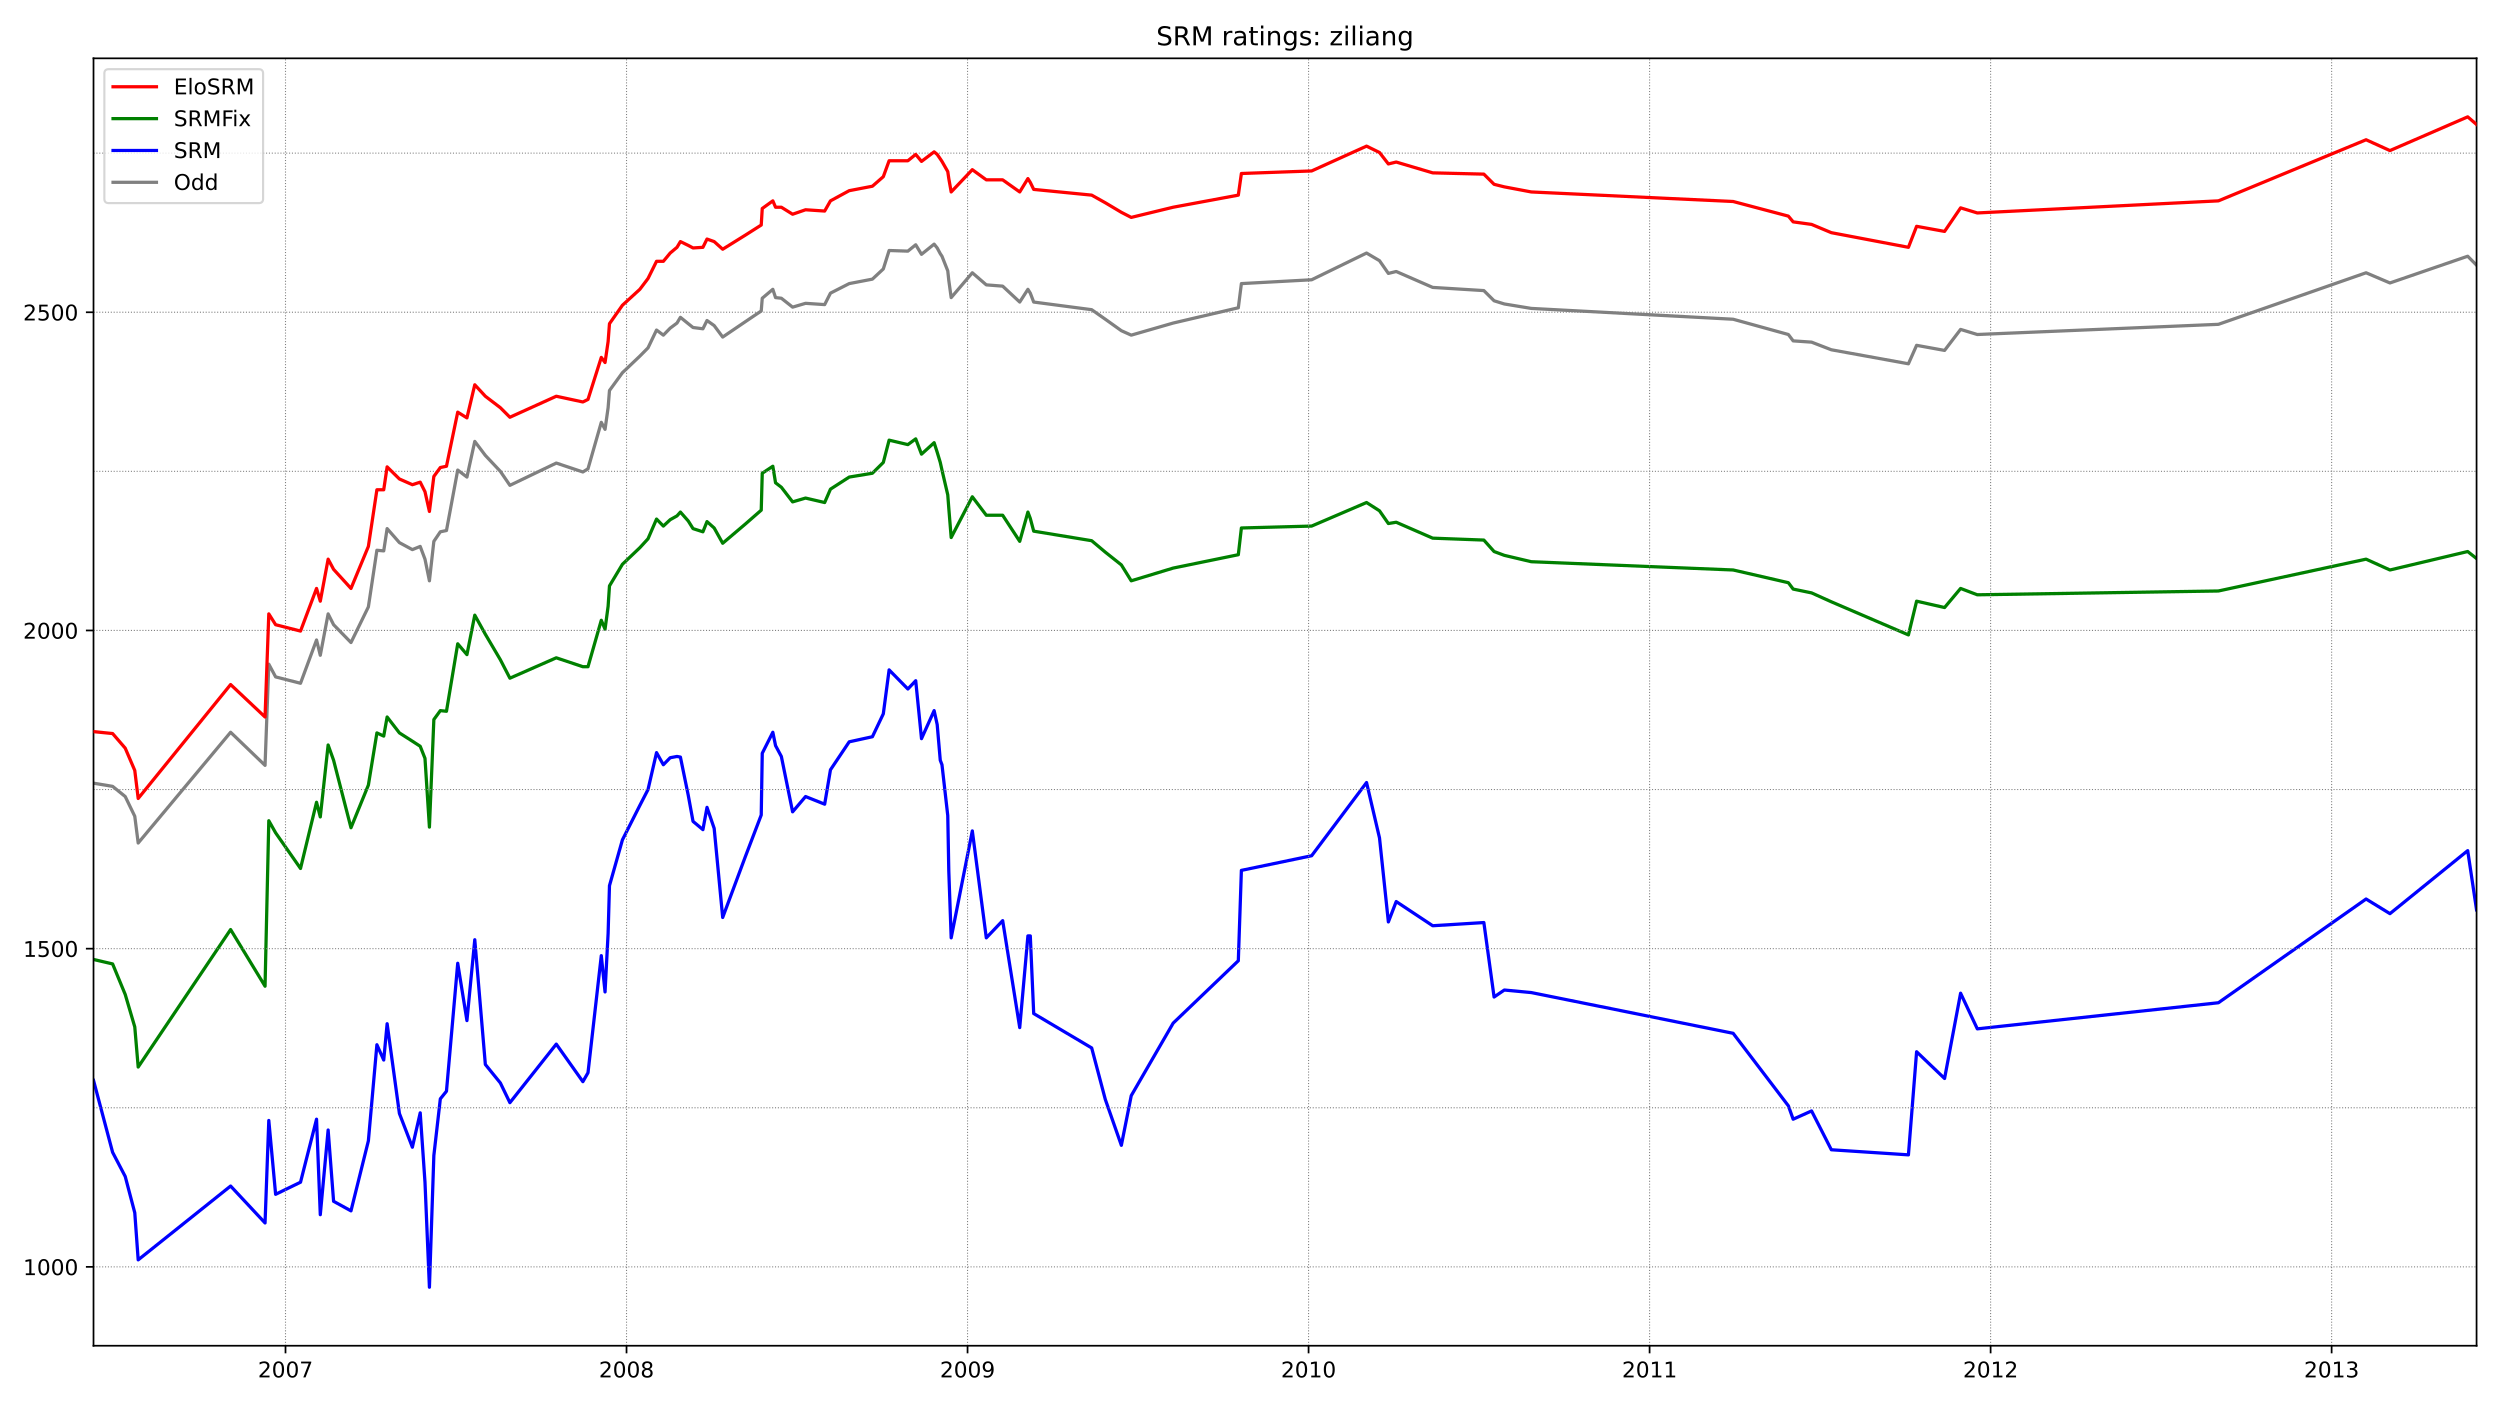 <?xml version="1.0" encoding="utf-8" standalone="no"?>
<!DOCTYPE svg PUBLIC "-//W3C//DTD SVG 1.1//EN"
  "http://www.w3.org/Graphics/SVG/1.1/DTD/svg11.dtd">
<!-- Created with matplotlib (https://matplotlib.org/) -->
<svg height="648pt" version="1.1" viewBox="0 0 1152 648" width="1152pt" xmlns="http://www.w3.org/2000/svg" xmlns:xlink="http://www.w3.org/1999/xlink">
 <defs>
  <style type="text/css">*{stroke-linecap:butt;stroke-linejoin:round;}</style>
 </defs>
 <g id="figure_1">
  <g id="patch_1">
   <path d="M 0 648 
L 1152 648 
L 1152 0 
L 0 0 
z
" style="fill:#ffffff;"/>
  </g>
  <g id="axes_1">
   <g id="patch_2">
    <path d="M 43.09 620.12 
L 1141.2 620.12 
L 1141.2 26.88 
L 43.09 26.88 
z
" style="fill:#ffffff;"/>
   </g>
   <g id="line2d_1">
    <path clip-path="url(#pc922a7ce63)" d="M 43.09 360.891 
L 51.89 362.357 
L 57.704 367.049 
L 62.104 376.141 
L 63.676 388.458 
L 106.261 337.43 
L 122.133 352.68 
L 123.861 306.051 
L 127.004 311.916 
L 138.475 314.849 
L 145.861 294.907 
L 147.59 301.945 
L 151.204 282.883 
L 153.718 287.869 
L 161.732 296.08 
L 169.747 279.657 
L 173.675 253.557 
L 176.818 253.85 
L 178.389 243.586 
L 184.047 250.038 
L 190.018 253.264 
L 193.632 251.797 
L 195.832 257.663 
L 197.875 267.634 
L 199.918 249.451 
L 202.904 245.052 
L 205.732 244.466 
L 210.918 216.606 
L 215.161 219.832 
L 218.775 203.409 
L 223.646 209.861 
L 230.561 217.192 
L 234.961 223.644 
L 256.332 213.38 
L 268.589 217.486 
L 270.946 216.019 
L 277.075 194.611 
L 278.803 197.837 
L 280.218 187.866 
L 280.846 179.948 
L 286.818 171.737 
L 294.832 164.112 
L 298.603 160.3 
L 302.532 152.088 
L 305.675 154.434 
L 308.818 151.208 
L 311.96 148.862 
L 313.532 146.223 
L 317.146 149.156 
L 319.346 150.915 
L 323.903 151.502 
L 325.789 147.689 
L 329.089 150.035 
L 333.017 155.314 
L 343.389 148.276 
L 350.775 143.29 
L 351.246 137.425 
L 356.117 133.319 
L 357.374 137.132 
L 360.046 137.425 
L 365.232 141.531 
L 371.203 139.771 
L 380.003 140.358 
L 382.674 135.079 
L 391.317 130.68 
L 402.003 128.627 
L 407.031 123.935 
L 409.703 115.431 
L 418.346 115.724 
L 421.96 112.791 
L 424.631 117.19 
L 430.446 112.498 
L 431.86 114.257 
L 433.274 116.897 
L 434.06 118.07 
L 436.731 124.815 
L 437.203 129.214 
L 438.303 137.132 
L 448.046 125.695 
L 454.488 131.267 
L 462.031 131.853 
L 469.888 139.185 
L 473.66 133.319 
L 474.76 135.079 
L 476.331 139.185 
L 503.045 142.704 
L 509.331 147.103 
L 516.717 152.382 
L 521.274 154.434 
L 540.602 148.862 
L 570.617 141.824 
L 572.031 130.68 
L 604.402 128.921 
L 629.702 116.604 
L 635.673 120.123 
L 639.759 125.988 
L 643.373 125.108 
L 660.188 132.44 
L 683.759 133.906 
L 688.473 138.598 
L 693.187 140.065 
L 705.602 142.117 
L 798.63 147.103 
L 824.087 154.141 
L 826.287 157.074 
L 834.773 157.66 
L 843.887 161.179 
L 879.401 167.631 
L 883.172 159.127 
L 896.058 161.473 
L 903.444 151.795 
L 911.144 154.141 
L 1022.243 149.449 
L 1090.286 125.695 
L 1101.286 130.387 
L 1137.114 118.07 
L 1141.2 122.176 
" style="fill:none;stroke:#808080;stroke-linecap:square;stroke-width:1.5;"/>
   </g>
   <g id="line2d_2">
    <path clip-path="url(#pc922a7ce63)" d="M 43.09 497.844 
L 51.89 530.983 
L 57.704 542.127 
L 62.104 558.843 
L 63.676 580.544 
L 106.261 546.526 
L 122.133 563.535 
L 123.861 516.32 
L 127.004 550.338 
L 138.475 544.766 
L 145.861 515.733 
L 147.59 559.723 
L 151.204 520.719 
L 153.718 553.564 
L 161.732 557.963 
L 169.747 525.704 
L 173.675 481.422 
L 176.818 488.46 
L 178.389 471.744 
L 184.047 513.094 
L 190.018 528.637 
L 193.632 512.801 
L 195.832 544.766 
L 197.875 593.155 
L 199.918 532.449 
L 202.904 506.349 
L 205.732 502.83 
L 210.918 443.884 
L 215.161 470.278 
L 218.775 433.033 
L 223.646 490.513 
L 230.561 499.017 
L 234.961 508.109 
L 256.332 481.128 
L 268.589 498.431 
L 270.946 494.325 
L 277.075 440.365 
L 278.803 457.081 
L 280.218 430.101 
L 280.846 408.106 
L 286.818 386.991 
L 294.832 371.155 
L 298.603 363.824 
L 302.532 346.814 
L 305.675 352.386 
L 308.818 349.16 
L 311.96 348.574 
L 313.532 348.867 
L 317.146 366.463 
L 319.346 378.487 
L 323.903 382.299 
L 325.789 372.035 
L 329.089 381.713 
L 333.017 422.769 
L 343.389 394.909 
L 350.775 375.554 
L 351.246 347.108 
L 356.117 337.43 
L 357.374 343.588 
L 360.046 348.574 
L 365.232 374.088 
L 371.203 367.049 
L 380.003 370.569 
L 382.674 354.732 
L 391.317 341.829 
L 402.003 339.483 
L 407.031 328.925 
L 409.703 308.69 
L 418.346 317.488 
L 421.96 313.676 
L 424.631 340.363 
L 430.446 327.459 
L 431.86 333.911 
L 433.274 350.333 
L 434.06 352.386 
L 436.731 375.847 
L 437.203 401.361 
L 438.303 432.154 
L 448.046 382.886 
L 454.488 432.154 
L 462.031 424.236 
L 469.888 473.504 
L 473.66 431.274 
L 474.76 431.274 
L 476.331 467.052 
L 503.045 482.888 
L 509.331 506.642 
L 516.717 527.757 
L 521.274 504.883 
L 540.602 471.451 
L 570.617 442.711 
L 572.031 401.068 
L 604.402 394.323 
L 629.702 360.598 
L 635.673 386.111 
L 639.759 424.822 
L 643.373 415.438 
L 660.188 426.582 
L 683.759 425.115 
L 688.473 459.427 
L 693.187 456.201 
L 705.602 457.374 
L 798.63 476.143 
L 824.087 509.575 
L 826.287 515.733 
L 834.773 511.921 
L 843.887 529.81 
L 879.401 532.156 
L 883.172 484.648 
L 896.058 496.965 
L 903.444 457.667 
L 911.144 474.09 
L 1022.243 462.066 
L 1090.286 414.265 
L 1101.286 421.01 
L 1137.114 391.977 
L 1141.2 419.25 
" style="fill:none;stroke:#0000ff;stroke-linecap:square;stroke-width:1.5;"/>
   </g>
   <g id="matplotlib.axis_1">
    <g id="xtick_1">
     <g id="line2d_3">
      <defs>
       <path d="M 0 0 
L 0 3.5 
" id="m2a4217dc19" style="stroke:#000000;stroke-width:0.8;"/>
      </defs>
      <g>
       <use style="stroke:#000000;stroke-width:0.8;" x="131.561" xlink:href="#m2a4217dc19" y="620.12"/>
      </g>
     </g>
     <g id="text_1">
      <!-- 2007 -->
      <g transform="translate(118.836 634.718)scale(0.1 -0.1)">
       <defs>
        <path d="M 19.188 8.297 
L 53.609 8.297 
L 53.609 0 
L 7.328 0 
L 7.328 8.297 
Q 12.938 14.109 22.625 23.891 
Q 32.328 33.688 34.812 36.531 
Q 39.547 41.844 41.422 45.531 
Q 43.312 49.219 43.312 52.781 
Q 43.312 58.594 39.234 62.25 
Q 35.156 65.922 28.609 65.922 
Q 23.969 65.922 18.812 64.312 
Q 13.672 62.703 7.812 59.422 
L 7.812 69.391 
Q 13.766 71.781 18.938 73 
Q 24.125 74.219 28.422 74.219 
Q 39.75 74.219 46.484 68.547 
Q 53.219 62.891 53.219 53.422 
Q 53.219 48.922 51.531 44.891 
Q 49.859 40.875 45.406 35.406 
Q 44.188 33.984 37.641 27.219 
Q 31.109 20.453 19.188 8.297 
z
" id="DejaVuSans-50"/>
        <path d="M 31.781 66.406 
Q 24.172 66.406 20.328 58.906 
Q 16.5 51.422 16.5 36.375 
Q 16.5 21.391 20.328 13.891 
Q 24.172 6.391 31.781 6.391 
Q 39.453 6.391 43.281 13.891 
Q 47.125 21.391 47.125 36.375 
Q 47.125 51.422 43.281 58.906 
Q 39.453 66.406 31.781 66.406 
z
M 31.781 74.219 
Q 44.047 74.219 50.516 64.516 
Q 56.984 54.828 56.984 36.375 
Q 56.984 17.969 50.516 8.266 
Q 44.047 -1.422 31.781 -1.422 
Q 19.531 -1.422 13.062 8.266 
Q 6.594 17.969 6.594 36.375 
Q 6.594 54.828 13.062 64.516 
Q 19.531 74.219 31.781 74.219 
z
" id="DejaVuSans-48"/>
        <path d="M 8.203 72.906 
L 55.078 72.906 
L 55.078 68.703 
L 28.609 0 
L 18.312 0 
L 43.219 64.594 
L 8.203 64.594 
z
" id="DejaVuSans-55"/>
       </defs>
       <use xlink:href="#DejaVuSans-50"/>
       <use x="63.623" xlink:href="#DejaVuSans-48"/>
       <use x="127.246" xlink:href="#DejaVuSans-48"/>
       <use x="190.869" xlink:href="#DejaVuSans-55"/>
      </g>
     </g>
    </g>
    <g id="xtick_2">
     <g id="line2d_4">
      <g>
       <use style="stroke:#000000;stroke-width:0.8;" x="288.703" xlink:href="#m2a4217dc19" y="620.12"/>
      </g>
     </g>
     <g id="text_2">
      <!-- 2008 -->
      <g transform="translate(275.978 634.718)scale(0.1 -0.1)">
       <defs>
        <path d="M 31.781 34.625 
Q 24.75 34.625 20.719 30.859 
Q 16.703 27.094 16.703 20.516 
Q 16.703 13.922 20.719 10.156 
Q 24.75 6.391 31.781 6.391 
Q 38.812 6.391 42.859 10.172 
Q 46.922 13.969 46.922 20.516 
Q 46.922 27.094 42.891 30.859 
Q 38.875 34.625 31.781 34.625 
z
M 21.922 38.812 
Q 15.578 40.375 12.031 44.719 
Q 8.5 49.078 8.5 55.328 
Q 8.5 64.062 14.719 69.141 
Q 20.953 74.219 31.781 74.219 
Q 42.672 74.219 48.875 69.141 
Q 55.078 64.062 55.078 55.328 
Q 55.078 49.078 51.531 44.719 
Q 48 40.375 41.703 38.812 
Q 48.828 37.156 52.797 32.312 
Q 56.781 27.484 56.781 20.516 
Q 56.781 9.906 50.312 4.234 
Q 43.844 -1.422 31.781 -1.422 
Q 19.734 -1.422 13.25 4.234 
Q 6.781 9.906 6.781 20.516 
Q 6.781 27.484 10.781 32.312 
Q 14.797 37.156 21.922 38.812 
z
M 18.312 54.391 
Q 18.312 48.734 21.844 45.562 
Q 25.391 42.391 31.781 42.391 
Q 38.141 42.391 41.719 45.562 
Q 45.312 48.734 45.312 54.391 
Q 45.312 60.062 41.719 63.234 
Q 38.141 66.406 31.781 66.406 
Q 25.391 66.406 21.844 63.234 
Q 18.312 60.062 18.312 54.391 
z
" id="DejaVuSans-56"/>
       </defs>
       <use xlink:href="#DejaVuSans-50"/>
       <use x="63.623" xlink:href="#DejaVuSans-48"/>
       <use x="127.246" xlink:href="#DejaVuSans-48"/>
       <use x="190.869" xlink:href="#DejaVuSans-56"/>
      </g>
     </g>
    </g>
    <g id="xtick_3">
     <g id="line2d_5">
      <g>
       <use style="stroke:#000000;stroke-width:0.8;" x="445.846" xlink:href="#m2a4217dc19" y="620.12"/>
      </g>
     </g>
     <g id="text_3">
      <!-- 2009 -->
      <g transform="translate(433.121 634.718)scale(0.1 -0.1)">
       <defs>
        <path d="M 10.984 1.516 
L 10.984 10.5 
Q 14.703 8.734 18.5 7.812 
Q 22.312 6.891 25.984 6.891 
Q 35.75 6.891 40.891 13.453 
Q 46.047 20.016 46.781 33.406 
Q 43.953 29.203 39.594 26.953 
Q 35.25 24.703 29.984 24.703 
Q 19.047 24.703 12.672 31.312 
Q 6.297 37.938 6.297 49.422 
Q 6.297 60.641 12.938 67.422 
Q 19.578 74.219 30.609 74.219 
Q 43.266 74.219 49.922 64.516 
Q 56.594 54.828 56.594 36.375 
Q 56.594 19.141 48.406 8.859 
Q 40.234 -1.422 26.422 -1.422 
Q 22.703 -1.422 18.891 -0.688 
Q 15.094 0.047 10.984 1.516 
z
M 30.609 32.422 
Q 37.25 32.422 41.125 36.953 
Q 45.016 41.5 45.016 49.422 
Q 45.016 57.281 41.125 61.844 
Q 37.25 66.406 30.609 66.406 
Q 23.969 66.406 20.094 61.844 
Q 16.219 57.281 16.219 49.422 
Q 16.219 41.5 20.094 36.953 
Q 23.969 32.422 30.609 32.422 
z
" id="DejaVuSans-57"/>
       </defs>
       <use xlink:href="#DejaVuSans-50"/>
       <use x="63.623" xlink:href="#DejaVuSans-48"/>
       <use x="127.246" xlink:href="#DejaVuSans-48"/>
       <use x="190.869" xlink:href="#DejaVuSans-57"/>
      </g>
     </g>
    </g>
    <g id="xtick_4">
     <g id="line2d_6">
      <g>
       <use style="stroke:#000000;stroke-width:0.8;" x="602.988" xlink:href="#m2a4217dc19" y="620.12"/>
      </g>
     </g>
     <g id="text_4">
      <!-- 2010 -->
      <g transform="translate(590.263 634.718)scale(0.1 -0.1)">
       <defs>
        <path d="M 12.406 8.297 
L 28.516 8.297 
L 28.516 63.922 
L 10.984 60.406 
L 10.984 69.391 
L 28.422 72.906 
L 38.281 72.906 
L 38.281 8.297 
L 54.391 8.297 
L 54.391 0 
L 12.406 0 
z
" id="DejaVuSans-49"/>
       </defs>
       <use xlink:href="#DejaVuSans-50"/>
       <use x="63.623" xlink:href="#DejaVuSans-48"/>
       <use x="127.246" xlink:href="#DejaVuSans-49"/>
       <use x="190.869" xlink:href="#DejaVuSans-48"/>
      </g>
     </g>
    </g>
    <g id="xtick_5">
     <g id="line2d_7">
      <g>
       <use style="stroke:#000000;stroke-width:0.8;" x="760.13" xlink:href="#m2a4217dc19" y="620.12"/>
      </g>
     </g>
     <g id="text_5">
      <!-- 2011 -->
      <g transform="translate(747.405 634.718)scale(0.1 -0.1)">
       <use xlink:href="#DejaVuSans-50"/>
       <use x="63.623" xlink:href="#DejaVuSans-48"/>
       <use x="127.246" xlink:href="#DejaVuSans-49"/>
       <use x="190.869" xlink:href="#DejaVuSans-49"/>
      </g>
     </g>
    </g>
    <g id="xtick_6">
     <g id="line2d_8">
      <g>
       <use style="stroke:#000000;stroke-width:0.8;" x="917.272" xlink:href="#m2a4217dc19" y="620.12"/>
      </g>
     </g>
     <g id="text_6">
      <!-- 2012 -->
      <g transform="translate(904.547 634.718)scale(0.1 -0.1)">
       <use xlink:href="#DejaVuSans-50"/>
       <use x="63.623" xlink:href="#DejaVuSans-48"/>
       <use x="127.246" xlink:href="#DejaVuSans-49"/>
       <use x="190.869" xlink:href="#DejaVuSans-50"/>
      </g>
     </g>
    </g>
    <g id="xtick_7">
     <g id="line2d_9">
      <g>
       <use style="stroke:#000000;stroke-width:0.8;" x="1074.415" xlink:href="#m2a4217dc19" y="620.12"/>
      </g>
     </g>
     <g id="text_7">
      <!-- 2013 -->
      <g transform="translate(1061.69 634.718)scale(0.1 -0.1)">
       <defs>
        <path d="M 40.578 39.312 
Q 47.656 37.797 51.625 33 
Q 55.609 28.219 55.609 21.188 
Q 55.609 10.406 48.188 4.484 
Q 40.766 -1.422 27.094 -1.422 
Q 22.516 -1.422 17.656 -0.516 
Q 12.797 0.391 7.625 2.203 
L 7.625 11.719 
Q 11.719 9.328 16.594 8.109 
Q 21.484 6.891 26.812 6.891 
Q 36.078 6.891 40.938 10.547 
Q 45.797 14.203 45.797 21.188 
Q 45.797 27.641 41.281 31.266 
Q 36.766 34.906 28.719 34.906 
L 20.219 34.906 
L 20.219 43.016 
L 29.109 43.016 
Q 36.375 43.016 40.234 45.922 
Q 44.094 48.828 44.094 54.297 
Q 44.094 59.906 40.109 62.906 
Q 36.141 65.922 28.719 65.922 
Q 24.656 65.922 20.016 65.031 
Q 15.375 64.156 9.812 62.312 
L 9.812 71.094 
Q 15.438 72.656 20.344 73.438 
Q 25.25 74.219 29.594 74.219 
Q 40.828 74.219 47.359 69.109 
Q 53.906 64.016 53.906 55.328 
Q 53.906 49.266 50.438 45.094 
Q 46.969 40.922 40.578 39.312 
z
" id="DejaVuSans-51"/>
       </defs>
       <use xlink:href="#DejaVuSans-50"/>
       <use x="63.623" xlink:href="#DejaVuSans-48"/>
       <use x="127.246" xlink:href="#DejaVuSans-49"/>
       <use x="190.869" xlink:href="#DejaVuSans-51"/>
      </g>
     </g>
    </g>
   </g>
   <g id="matplotlib.axis_2">
    <g id="ytick_1">
     <g id="line2d_10">
      <defs>
       <path d="M 0 0 
L -3.5 0 
" id="m0317b94a77" style="stroke:#000000;stroke-width:0.8;"/>
      </defs>
      <g>
       <use style="stroke:#000000;stroke-width:0.8;" x="43.09" xlink:href="#m0317b94a77" y="583.77"/>
      </g>
     </g>
     <g id="text_8">
      <!-- 1000 -->
      <g transform="translate(10.64 587.569)scale(0.1 -0.1)">
       <use xlink:href="#DejaVuSans-49"/>
       <use x="63.623" xlink:href="#DejaVuSans-48"/>
       <use x="127.246" xlink:href="#DejaVuSans-48"/>
       <use x="190.869" xlink:href="#DejaVuSans-48"/>
      </g>
     </g>
    </g>
    <g id="ytick_2">
     <g id="line2d_11">
      <g>
       <use style="stroke:#000000;stroke-width:0.8;" x="43.09" xlink:href="#m0317b94a77" y="437.139"/>
      </g>
     </g>
     <g id="text_9">
      <!-- 1500 -->
      <g transform="translate(10.64 440.938)scale(0.1 -0.1)">
       <defs>
        <path d="M 10.797 72.906 
L 49.516 72.906 
L 49.516 64.594 
L 19.828 64.594 
L 19.828 46.734 
Q 21.969 47.469 24.109 47.828 
Q 26.266 48.188 28.422 48.188 
Q 40.625 48.188 47.75 41.5 
Q 54.891 34.812 54.891 23.391 
Q 54.891 11.625 47.562 5.094 
Q 40.234 -1.422 26.906 -1.422 
Q 22.312 -1.422 17.547 -0.641 
Q 12.797 0.141 7.719 1.703 
L 7.719 11.625 
Q 12.109 9.234 16.797 8.062 
Q 21.484 6.891 26.703 6.891 
Q 35.156 6.891 40.078 11.328 
Q 45.016 15.766 45.016 23.391 
Q 45.016 31 40.078 35.438 
Q 35.156 39.891 26.703 39.891 
Q 22.75 39.891 18.812 39.016 
Q 14.891 38.141 10.797 36.281 
z
" id="DejaVuSans-53"/>
       </defs>
       <use xlink:href="#DejaVuSans-49"/>
       <use x="63.623" xlink:href="#DejaVuSans-53"/>
       <use x="127.246" xlink:href="#DejaVuSans-48"/>
       <use x="190.869" xlink:href="#DejaVuSans-48"/>
      </g>
     </g>
    </g>
    <g id="ytick_3">
     <g id="line2d_12">
      <g>
       <use style="stroke:#000000;stroke-width:0.8;" x="43.09" xlink:href="#m0317b94a77" y="290.508"/>
      </g>
     </g>
     <g id="text_10">
      <!-- 2000 -->
      <g transform="translate(10.64 294.307)scale(0.1 -0.1)">
       <use xlink:href="#DejaVuSans-50"/>
       <use x="63.623" xlink:href="#DejaVuSans-48"/>
       <use x="127.246" xlink:href="#DejaVuSans-48"/>
       <use x="190.869" xlink:href="#DejaVuSans-48"/>
      </g>
     </g>
    </g>
    <g id="ytick_4">
     <g id="line2d_13">
      <g>
       <use style="stroke:#000000;stroke-width:0.8;" x="43.09" xlink:href="#m0317b94a77" y="143.877"/>
      </g>
     </g>
     <g id="text_11">
      <!-- 2500 -->
      <g transform="translate(10.64 147.676)scale(0.1 -0.1)">
       <use xlink:href="#DejaVuSans-50"/>
       <use x="63.623" xlink:href="#DejaVuSans-53"/>
       <use x="127.246" xlink:href="#DejaVuSans-48"/>
       <use x="190.869" xlink:href="#DejaVuSans-48"/>
      </g>
     </g>
    </g>
   </g>
   <g id="line2d_14">
    <path clip-path="url(#pc922a7ce63)" d="M 43.09 442.125 
L 51.89 444.177 
L 57.704 458.254 
L 62.104 473.21 
L 63.676 491.686 
L 106.261 428.341 
L 122.133 454.442 
L 123.861 378.193 
L 127.004 383.765 
L 138.475 400.188 
L 145.861 369.689 
L 147.59 376.434 
L 151.204 343.295 
L 153.718 350.333 
L 161.732 381.419 
L 169.747 361.771 
L 173.675 337.723 
L 176.818 339.19 
L 178.389 330.392 
L 184.047 337.723 
L 190.018 341.536 
L 193.632 343.882 
L 195.832 349.454 
L 197.875 381.126 
L 199.918 331.565 
L 202.904 327.459 
L 205.732 327.752 
L 210.918 296.667 
L 215.161 301.652 
L 218.775 283.47 
L 223.646 292.268 
L 230.561 303.998 
L 234.961 312.503 
L 256.332 303.118 
L 268.589 307.224 
L 270.946 307.224 
L 277.075 285.816 
L 278.803 289.921 
L 280.218 279.364 
L 280.846 269.98 
L 286.818 260.009 
L 294.832 252.384 
L 298.603 248.278 
L 302.532 239.187 
L 305.675 242.413 
L 308.818 239.48 
L 311.96 237.721 
L 313.532 235.961 
L 317.146 240.067 
L 319.346 243.586 
L 323.903 245.052 
L 325.789 240.36 
L 329.089 243.293 
L 333.017 250.331 
L 343.389 241.533 
L 350.775 235.081 
L 351.246 218.072 
L 356.117 214.846 
L 357.374 222.471 
L 360.046 224.524 
L 365.232 231.269 
L 371.203 229.509 
L 380.003 231.562 
L 382.674 225.404 
L 391.317 219.832 
L 402.003 218.072 
L 407.031 213.087 
L 409.703 202.823 
L 418.346 204.875 
L 421.96 202.236 
L 424.631 209.274 
L 430.446 203.996 
L 431.86 208.395 
L 433.274 213.087 
L 434.06 216.606 
L 436.731 228.043 
L 437.203 234.202 
L 438.303 247.692 
L 448.046 228.923 
L 454.488 237.428 
L 462.031 237.428 
L 469.888 249.451 
L 473.66 235.961 
L 474.76 238.894 
L 476.331 244.759 
L 503.045 249.158 
L 509.331 254.437 
L 516.717 260.302 
L 521.274 267.634 
L 540.602 261.768 
L 570.617 255.61 
L 572.031 243.293 
L 604.402 242.413 
L 629.702 231.562 
L 635.673 235.375 
L 639.759 241.24 
L 643.373 240.653 
L 660.188 247.985 
L 683.759 248.865 
L 688.473 254.144 
L 693.187 255.903 
L 705.602 258.836 
L 798.63 262.648 
L 824.087 268.513 
L 826.287 271.446 
L 834.773 273.206 
L 843.887 277.311 
L 879.401 292.561 
L 883.172 277.018 
L 896.058 279.951 
L 903.444 271.153 
L 911.144 274.085 
L 1022.243 272.326 
L 1090.286 257.663 
L 1101.286 262.648 
L 1137.114 254.144 
L 1141.2 257.369 
" style="fill:none;stroke:#008000;stroke-linecap:square;stroke-width:1.5;"/>
   </g>
   <g id="line2d_15">
    <path clip-path="url(#pc922a7ce63)" d="M 43.09 583.77 
L 1141.2 583.77 
" style="fill:none;stroke:#808080;stroke-dasharray:0.5,0.825;stroke-dashoffset:0;stroke-width:0.5;"/>
   </g>
   <g id="line2d_16">
    <path clip-path="url(#pc922a7ce63)" d="M 43.09 510.455 
L 1141.2 510.455 
" style="fill:none;stroke:#808080;stroke-dasharray:0.5,0.825;stroke-dashoffset:0;stroke-width:0.5;"/>
   </g>
   <g id="line2d_17">
    <path clip-path="url(#pc922a7ce63)" d="M 43.09 437.139 
L 1141.2 437.139 
" style="fill:none;stroke:#808080;stroke-dasharray:0.5,0.825;stroke-dashoffset:0;stroke-width:0.5;"/>
   </g>
   <g id="line2d_18">
    <path clip-path="url(#pc922a7ce63)" d="M 43.09 363.824 
L 1141.2 363.824 
" style="fill:none;stroke:#808080;stroke-dasharray:0.5,0.825;stroke-dashoffset:0;stroke-width:0.5;"/>
   </g>
   <g id="line2d_19">
    <path clip-path="url(#pc922a7ce63)" d="M 43.09 290.508 
L 1141.2 290.508 
" style="fill:none;stroke:#808080;stroke-dasharray:0.5,0.825;stroke-dashoffset:0;stroke-width:0.5;"/>
   </g>
   <g id="line2d_20">
    <path clip-path="url(#pc922a7ce63)" d="M 43.09 217.192 
L 1141.2 217.192 
" style="fill:none;stroke:#808080;stroke-dasharray:0.5,0.825;stroke-dashoffset:0;stroke-width:0.5;"/>
   </g>
   <g id="line2d_21">
    <path clip-path="url(#pc922a7ce63)" d="M 43.09 143.877 
L 1141.2 143.877 
" style="fill:none;stroke:#808080;stroke-dasharray:0.5,0.825;stroke-dashoffset:0;stroke-width:0.5;"/>
   </g>
   <g id="line2d_22">
    <path clip-path="url(#pc922a7ce63)" d="M 43.09 70.561 
L 1141.2 70.561 
" style="fill:none;stroke:#808080;stroke-dasharray:0.5,0.825;stroke-dashoffset:0;stroke-width:0.5;"/>
   </g>
   <g id="line2d_23">
    <path clip-path="url(#pc922a7ce63)" d="M 131.561 620.12 
L 131.561 26.88 
" style="fill:none;stroke:#808080;stroke-dasharray:0.5,0.825;stroke-dashoffset:0;stroke-width:0.5;"/>
   </g>
   <g id="line2d_24">
    <path clip-path="url(#pc922a7ce63)" d="M 288.703 620.12 
L 288.703 26.88 
" style="fill:none;stroke:#808080;stroke-dasharray:0.5,0.825;stroke-dashoffset:0;stroke-width:0.5;"/>
   </g>
   <g id="line2d_25">
    <path clip-path="url(#pc922a7ce63)" d="M 445.846 620.12 
L 445.846 26.88 
" style="fill:none;stroke:#808080;stroke-dasharray:0.5,0.825;stroke-dashoffset:0;stroke-width:0.5;"/>
   </g>
   <g id="line2d_26">
    <path clip-path="url(#pc922a7ce63)" d="M 602.988 620.12 
L 602.988 26.88 
" style="fill:none;stroke:#808080;stroke-dasharray:0.5,0.825;stroke-dashoffset:0;stroke-width:0.5;"/>
   </g>
   <g id="line2d_27">
    <path clip-path="url(#pc922a7ce63)" d="M 760.13 620.12 
L 760.13 26.88 
" style="fill:none;stroke:#808080;stroke-dasharray:0.5,0.825;stroke-dashoffset:0;stroke-width:0.5;"/>
   </g>
   <g id="line2d_28">
    <path clip-path="url(#pc922a7ce63)" d="M 917.272 620.12 
L 917.272 26.88 
" style="fill:none;stroke:#808080;stroke-dasharray:0.5,0.825;stroke-dashoffset:0;stroke-width:0.5;"/>
   </g>
   <g id="line2d_29">
    <path clip-path="url(#pc922a7ce63)" d="M 1074.415 620.12 
L 1074.415 26.88 
" style="fill:none;stroke:#808080;stroke-dasharray:0.5,0.825;stroke-dashoffset:0;stroke-width:0.5;"/>
   </g>
   <g id="patch_3">
    <path d="M 43.09 620.12 
L 43.09 26.88 
" style="fill:none;stroke:#000000;stroke-linecap:square;stroke-linejoin:miter;stroke-width:0.8;"/>
   </g>
   <g id="patch_4">
    <path d="M 1141.2 620.12 
L 1141.2 26.88 
" style="fill:none;stroke:#000000;stroke-linecap:square;stroke-linejoin:miter;stroke-width:0.8;"/>
   </g>
   <g id="patch_5">
    <path d="M 43.09 620.12 
L 1141.2 620.12 
" style="fill:none;stroke:#000000;stroke-linecap:square;stroke-linejoin:miter;stroke-width:0.8;"/>
   </g>
   <g id="patch_6">
    <path d="M 43.09 26.88 
L 1141.2 26.88 
" style="fill:none;stroke:#000000;stroke-linecap:square;stroke-linejoin:miter;stroke-width:0.8;"/>
   </g>
   <g id="line2d_30">
    <path clip-path="url(#pc922a7ce63)" d="M 43.09 337.137 
L 51.89 338.016 
L 57.704 344.762 
L 62.104 355.026 
L 63.676 367.929 
L 106.261 315.435 
L 122.133 330.392 
L 123.861 282.883 
L 127.004 287.869 
L 138.475 290.801 
L 145.861 271.153 
L 147.59 277.018 
L 151.204 257.663 
L 153.718 262.355 
L 161.732 271.153 
L 169.747 251.797 
L 173.675 225.697 
L 176.818 225.697 
L 178.389 215.14 
L 184.047 220.712 
L 190.018 223.351 
L 193.632 222.178 
L 195.832 226.577 
L 197.875 235.668 
L 199.918 219.539 
L 202.904 215.433 
L 205.732 214.846 
L 210.918 189.919 
L 215.161 192.558 
L 218.775 177.309 
L 223.646 182.588 
L 230.561 187.866 
L 234.961 192.265 
L 256.332 182.588 
L 268.589 185.227 
L 270.946 184.054 
L 277.075 164.699 
L 278.803 167.045 
L 280.218 157.367 
L 280.846 149.156 
L 286.818 140.651 
L 294.832 133.319 
L 298.603 128.334 
L 302.532 120.416 
L 305.675 120.416 
L 308.818 116.604 
L 311.96 113.964 
L 313.532 111.325 
L 317.146 113.084 
L 319.346 114.257 
L 323.903 113.964 
L 325.789 110.152 
L 329.089 111.325 
L 333.017 114.844 
L 343.389 108.392 
L 350.775 103.7 
L 351.246 96.075 
L 356.117 92.556 
L 357.374 95.489 
L 360.046 95.489 
L 365.232 98.715 
L 371.203 96.662 
L 380.003 97.248 
L 382.674 92.556 
L 391.317 87.864 
L 402.003 85.811 
L 407.031 81.412 
L 409.703 74.081 
L 418.346 74.081 
L 421.96 71.148 
L 424.631 74.374 
L 430.446 69.975 
L 431.86 71.148 
L 433.274 73.201 
L 434.06 74.374 
L 436.731 79.066 
L 437.203 82.292 
L 438.303 88.45 
L 448.046 78.186 
L 454.488 82.878 
L 462.031 82.878 
L 469.888 88.45 
L 473.66 82.292 
L 474.76 84.051 
L 476.331 87.277 
L 503.045 89.917 
L 509.331 93.436 
L 516.717 97.835 
L 521.274 100.181 
L 540.602 95.489 
L 570.617 89.917 
L 572.031 79.946 
L 604.402 78.773 
L 629.702 67.336 
L 635.673 70.268 
L 639.759 75.547 
L 643.373 74.667 
L 660.188 79.653 
L 683.759 80.239 
L 688.473 84.931 
L 693.187 86.104 
L 705.602 88.45 
L 798.63 92.849 
L 824.087 99.594 
L 826.287 102.234 
L 834.773 103.407 
L 843.887 107.219 
L 879.401 113.964 
L 883.172 104.287 
L 896.058 106.633 
L 903.444 95.782 
L 911.144 98.128 
L 1022.243 92.556 
L 1090.286 64.403 
L 1101.286 69.388 
L 1137.114 53.845 
L 1141.2 57.365 
" style="fill:none;stroke:#ff0000;stroke-linecap:square;stroke-width:1.5;"/>
   </g>
   <g id="text_12">
    <!-- SRM ratings: ziliang -->
    <g transform="translate(532.817 20.88)scale(0.12 -0.12)">
     <defs>
      <path d="M 53.516 70.516 
L 53.516 60.891 
Q 47.906 63.578 42.922 64.891 
Q 37.938 66.219 33.297 66.219 
Q 25.25 66.219 20.875 63.094 
Q 16.5 59.969 16.5 54.203 
Q 16.5 49.359 19.406 46.891 
Q 22.312 44.438 30.422 42.922 
L 36.375 41.703 
Q 47.406 39.594 52.656 34.297 
Q 57.906 29 57.906 20.125 
Q 57.906 9.516 50.797 4.047 
Q 43.703 -1.422 29.984 -1.422 
Q 24.812 -1.422 18.969 -0.25 
Q 13.141 0.922 6.891 3.219 
L 6.891 13.375 
Q 12.891 10.016 18.656 8.297 
Q 24.422 6.594 29.984 6.594 
Q 38.422 6.594 43.016 9.906 
Q 47.609 13.234 47.609 19.391 
Q 47.609 24.75 44.312 27.781 
Q 41.016 30.812 33.5 32.328 
L 27.484 33.5 
Q 16.453 35.688 11.516 40.375 
Q 6.594 45.062 6.594 53.422 
Q 6.594 63.094 13.406 68.656 
Q 20.219 74.219 32.172 74.219 
Q 37.312 74.219 42.625 73.281 
Q 47.953 72.359 53.516 70.516 
z
" id="DejaVuSans-83"/>
      <path d="M 44.391 34.188 
Q 47.562 33.109 50.562 29.594 
Q 53.562 26.078 56.594 19.922 
L 66.609 0 
L 56 0 
L 46.688 18.703 
Q 43.062 26.031 39.672 28.422 
Q 36.281 30.812 30.422 30.812 
L 19.672 30.812 
L 19.672 0 
L 9.812 0 
L 9.812 72.906 
L 32.078 72.906 
Q 44.578 72.906 50.734 67.672 
Q 56.891 62.453 56.891 51.906 
Q 56.891 45.016 53.688 40.469 
Q 50.484 35.938 44.391 34.188 
z
M 19.672 64.797 
L 19.672 38.922 
L 32.078 38.922 
Q 39.203 38.922 42.844 42.219 
Q 46.484 45.516 46.484 51.906 
Q 46.484 58.297 42.844 61.547 
Q 39.203 64.797 32.078 64.797 
z
" id="DejaVuSans-82"/>
      <path d="M 9.812 72.906 
L 24.516 72.906 
L 43.109 23.297 
L 61.812 72.906 
L 76.516 72.906 
L 76.516 0 
L 66.891 0 
L 66.891 64.016 
L 48.094 14.016 
L 38.188 14.016 
L 19.391 64.016 
L 19.391 0 
L 9.812 0 
z
" id="DejaVuSans-77"/>
      <path id="DejaVuSans-32"/>
      <path d="M 41.109 46.297 
Q 39.594 47.172 37.812 47.578 
Q 36.031 48 33.891 48 
Q 26.266 48 22.188 43.047 
Q 18.109 38.094 18.109 28.812 
L 18.109 0 
L 9.078 0 
L 9.078 54.688 
L 18.109 54.688 
L 18.109 46.188 
Q 20.953 51.172 25.484 53.578 
Q 30.031 56 36.531 56 
Q 37.453 56 38.578 55.875 
Q 39.703 55.766 41.062 55.516 
z
" id="DejaVuSans-114"/>
      <path d="M 34.281 27.484 
Q 23.391 27.484 19.188 25 
Q 14.984 22.516 14.984 16.5 
Q 14.984 11.719 18.141 8.906 
Q 21.297 6.109 26.703 6.109 
Q 34.188 6.109 38.703 11.406 
Q 43.219 16.703 43.219 25.484 
L 43.219 27.484 
z
M 52.203 31.203 
L 52.203 0 
L 43.219 0 
L 43.219 8.297 
Q 40.141 3.328 35.547 0.953 
Q 30.953 -1.422 24.312 -1.422 
Q 15.922 -1.422 10.953 3.297 
Q 6 8.016 6 15.922 
Q 6 25.141 12.172 29.828 
Q 18.359 34.516 30.609 34.516 
L 43.219 34.516 
L 43.219 35.406 
Q 43.219 41.609 39.141 45 
Q 35.062 48.391 27.688 48.391 
Q 23 48.391 18.547 47.266 
Q 14.109 46.141 10.016 43.891 
L 10.016 52.203 
Q 14.938 54.109 19.578 55.047 
Q 24.219 56 28.609 56 
Q 40.484 56 46.344 49.844 
Q 52.203 43.703 52.203 31.203 
z
" id="DejaVuSans-97"/>
      <path d="M 18.312 70.219 
L 18.312 54.688 
L 36.812 54.688 
L 36.812 47.703 
L 18.312 47.703 
L 18.312 18.016 
Q 18.312 11.328 20.141 9.422 
Q 21.969 7.516 27.594 7.516 
L 36.812 7.516 
L 36.812 0 
L 27.594 0 
Q 17.188 0 13.234 3.875 
Q 9.281 7.766 9.281 18.016 
L 9.281 47.703 
L 2.688 47.703 
L 2.688 54.688 
L 9.281 54.688 
L 9.281 70.219 
z
" id="DejaVuSans-116"/>
      <path d="M 9.422 54.688 
L 18.406 54.688 
L 18.406 0 
L 9.422 0 
z
M 9.422 75.984 
L 18.406 75.984 
L 18.406 64.594 
L 9.422 64.594 
z
" id="DejaVuSans-105"/>
      <path d="M 54.891 33.016 
L 54.891 0 
L 45.906 0 
L 45.906 32.719 
Q 45.906 40.484 42.875 44.328 
Q 39.844 48.188 33.797 48.188 
Q 26.516 48.188 22.312 43.547 
Q 18.109 38.922 18.109 30.906 
L 18.109 0 
L 9.078 0 
L 9.078 54.688 
L 18.109 54.688 
L 18.109 46.188 
Q 21.344 51.125 25.703 53.562 
Q 30.078 56 35.797 56 
Q 45.219 56 50.047 50.172 
Q 54.891 44.344 54.891 33.016 
z
" id="DejaVuSans-110"/>
      <path d="M 45.406 27.984 
Q 45.406 37.75 41.375 43.109 
Q 37.359 48.484 30.078 48.484 
Q 22.859 48.484 18.828 43.109 
Q 14.797 37.75 14.797 27.984 
Q 14.797 18.266 18.828 12.891 
Q 22.859 7.516 30.078 7.516 
Q 37.359 7.516 41.375 12.891 
Q 45.406 18.266 45.406 27.984 
z
M 54.391 6.781 
Q 54.391 -7.172 48.188 -13.984 
Q 42 -20.797 29.203 -20.797 
Q 24.469 -20.797 20.266 -20.094 
Q 16.062 -19.391 12.109 -17.922 
L 12.109 -9.188 
Q 16.062 -11.328 19.922 -12.344 
Q 23.781 -13.375 27.781 -13.375 
Q 36.625 -13.375 41.016 -8.766 
Q 45.406 -4.156 45.406 5.172 
L 45.406 9.625 
Q 42.625 4.781 38.281 2.391 
Q 33.938 0 27.875 0 
Q 17.828 0 11.672 7.656 
Q 5.516 15.328 5.516 27.984 
Q 5.516 40.672 11.672 48.328 
Q 17.828 56 27.875 56 
Q 33.938 56 38.281 53.609 
Q 42.625 51.219 45.406 46.391 
L 45.406 54.688 
L 54.391 54.688 
z
" id="DejaVuSans-103"/>
      <path d="M 44.281 53.078 
L 44.281 44.578 
Q 40.484 46.531 36.375 47.5 
Q 32.281 48.484 27.875 48.484 
Q 21.188 48.484 17.844 46.438 
Q 14.5 44.391 14.5 40.281 
Q 14.5 37.156 16.891 35.375 
Q 19.281 33.594 26.516 31.984 
L 29.594 31.297 
Q 39.156 29.25 43.188 25.516 
Q 47.219 21.781 47.219 15.094 
Q 47.219 7.469 41.188 3.016 
Q 35.156 -1.422 24.609 -1.422 
Q 20.219 -1.422 15.453 -0.562 
Q 10.688 0.297 5.422 2 
L 5.422 11.281 
Q 10.406 8.688 15.234 7.391 
Q 20.062 6.109 24.812 6.109 
Q 31.156 6.109 34.562 8.281 
Q 37.984 10.453 37.984 14.406 
Q 37.984 18.062 35.516 20.016 
Q 33.062 21.969 24.703 23.781 
L 21.578 24.516 
Q 13.234 26.266 9.516 29.906 
Q 5.812 33.547 5.812 39.891 
Q 5.812 47.609 11.281 51.797 
Q 16.75 56 26.812 56 
Q 31.781 56 36.172 55.266 
Q 40.578 54.547 44.281 53.078 
z
" id="DejaVuSans-115"/>
      <path d="M 11.719 12.406 
L 22.016 12.406 
L 22.016 0 
L 11.719 0 
z
M 11.719 51.703 
L 22.016 51.703 
L 22.016 39.312 
L 11.719 39.312 
z
" id="DejaVuSans-58"/>
      <path d="M 5.516 54.688 
L 48.188 54.688 
L 48.188 46.484 
L 14.406 7.172 
L 48.188 7.172 
L 48.188 0 
L 4.297 0 
L 4.297 8.203 
L 38.094 47.516 
L 5.516 47.516 
z
" id="DejaVuSans-122"/>
      <path d="M 9.422 75.984 
L 18.406 75.984 
L 18.406 0 
L 9.422 0 
z
" id="DejaVuSans-108"/>
     </defs>
     <use xlink:href="#DejaVuSans-83"/>
     <use x="63.477" xlink:href="#DejaVuSans-82"/>
     <use x="132.959" xlink:href="#DejaVuSans-77"/>
     <use x="219.238" xlink:href="#DejaVuSans-32"/>
     <use x="251.025" xlink:href="#DejaVuSans-114"/>
     <use x="292.139" xlink:href="#DejaVuSans-97"/>
     <use x="353.418" xlink:href="#DejaVuSans-116"/>
     <use x="392.627" xlink:href="#DejaVuSans-105"/>
     <use x="420.41" xlink:href="#DejaVuSans-110"/>
     <use x="483.789" xlink:href="#DejaVuSans-103"/>
     <use x="547.266" xlink:href="#DejaVuSans-115"/>
     <use x="599.365" xlink:href="#DejaVuSans-58"/>
     <use x="633.057" xlink:href="#DejaVuSans-32"/>
     <use x="664.844" xlink:href="#DejaVuSans-122"/>
     <use x="717.334" xlink:href="#DejaVuSans-105"/>
     <use x="745.117" xlink:href="#DejaVuSans-108"/>
     <use x="772.9" xlink:href="#DejaVuSans-105"/>
     <use x="800.684" xlink:href="#DejaVuSans-97"/>
     <use x="861.963" xlink:href="#DejaVuSans-110"/>
     <use x="925.342" xlink:href="#DejaVuSans-103"/>
    </g>
   </g>
   <g id="legend_1">
    <g id="patch_7">
     <path d="M 50.09 93.593 
L 119.231 93.593 
Q 121.231 93.593 121.231 91.593 
L 121.231 33.88 
Q 121.231 31.88 119.231 31.88 
L 50.09 31.88 
Q 48.09 31.88 48.09 33.88 
L 48.09 91.593 
Q 48.09 93.593 50.09 93.593 
z
" style="fill:#ffffff;opacity:0.8;stroke:#cccccc;stroke-linejoin:miter;"/>
    </g>
    <g id="line2d_31">
     <path d="M 52.09 39.978 
L 72.09 39.978 
" style="fill:none;stroke:#ff0000;stroke-linecap:square;stroke-width:1.5;"/>
    </g>
    <g id="line2d_32"/>
    <g id="text_13">
     <!-- EloSRM -->
     <g transform="translate(80.09 43.478)scale(0.1 -0.1)">
      <defs>
       <path d="M 9.812 72.906 
L 55.906 72.906 
L 55.906 64.594 
L 19.672 64.594 
L 19.672 43.016 
L 54.391 43.016 
L 54.391 34.719 
L 19.672 34.719 
L 19.672 8.297 
L 56.781 8.297 
L 56.781 0 
L 9.812 0 
z
" id="DejaVuSans-69"/>
       <path d="M 30.609 48.391 
Q 23.391 48.391 19.188 42.75 
Q 14.984 37.109 14.984 27.297 
Q 14.984 17.484 19.156 11.844 
Q 23.344 6.203 30.609 6.203 
Q 37.797 6.203 41.984 11.859 
Q 46.188 17.531 46.188 27.297 
Q 46.188 37.016 41.984 42.703 
Q 37.797 48.391 30.609 48.391 
z
M 30.609 56 
Q 42.328 56 49.016 48.375 
Q 55.719 40.766 55.719 27.297 
Q 55.719 13.875 49.016 6.219 
Q 42.328 -1.422 30.609 -1.422 
Q 18.844 -1.422 12.172 6.219 
Q 5.516 13.875 5.516 27.297 
Q 5.516 40.766 12.172 48.375 
Q 18.844 56 30.609 56 
z
" id="DejaVuSans-111"/>
      </defs>
      <use xlink:href="#DejaVuSans-69"/>
      <use x="63.184" xlink:href="#DejaVuSans-108"/>
      <use x="90.967" xlink:href="#DejaVuSans-111"/>
      <use x="152.148" xlink:href="#DejaVuSans-83"/>
      <use x="215.625" xlink:href="#DejaVuSans-82"/>
      <use x="285.107" xlink:href="#DejaVuSans-77"/>
     </g>
    </g>
    <g id="line2d_33">
     <path d="M 52.09 54.657 
L 72.09 54.657 
" style="fill:none;stroke:#008000;stroke-linecap:square;stroke-width:1.5;"/>
    </g>
    <g id="line2d_34"/>
    <g id="text_14">
     <!-- SRMFix -->
     <g transform="translate(80.09 58.157)scale(0.1 -0.1)">
      <defs>
       <path d="M 9.812 72.906 
L 51.703 72.906 
L 51.703 64.594 
L 19.672 64.594 
L 19.672 43.109 
L 48.578 43.109 
L 48.578 34.812 
L 19.672 34.812 
L 19.672 0 
L 9.812 0 
z
" id="DejaVuSans-70"/>
       <path d="M 54.891 54.688 
L 35.109 28.078 
L 55.906 0 
L 45.312 0 
L 29.391 21.484 
L 13.484 0 
L 2.875 0 
L 24.125 28.609 
L 4.688 54.688 
L 15.281 54.688 
L 29.781 35.203 
L 44.281 54.688 
z
" id="DejaVuSans-120"/>
      </defs>
      <use xlink:href="#DejaVuSans-83"/>
      <use x="63.477" xlink:href="#DejaVuSans-82"/>
      <use x="132.959" xlink:href="#DejaVuSans-77"/>
      <use x="219.238" xlink:href="#DejaVuSans-70"/>
      <use x="269.508" xlink:href="#DejaVuSans-105"/>
      <use x="297.291" xlink:href="#DejaVuSans-120"/>
     </g>
    </g>
    <g id="line2d_35">
     <path d="M 52.09 69.335 
L 72.09 69.335 
" style="fill:none;stroke:#0000ff;stroke-linecap:square;stroke-width:1.5;"/>
    </g>
    <g id="line2d_36"/>
    <g id="text_15">
     <!-- SRM -->
     <g transform="translate(80.09 72.835)scale(0.1 -0.1)">
      <use xlink:href="#DejaVuSans-83"/>
      <use x="63.477" xlink:href="#DejaVuSans-82"/>
      <use x="132.959" xlink:href="#DejaVuSans-77"/>
     </g>
    </g>
    <g id="line2d_37">
     <path d="M 52.09 84.013 
L 72.09 84.013 
" style="fill:none;stroke:#808080;stroke-linecap:square;stroke-width:1.5;"/>
    </g>
    <g id="line2d_38"/>
    <g id="text_16">
     <!-- Odd -->
     <g transform="translate(80.09 87.513)scale(0.1 -0.1)">
      <defs>
       <path d="M 39.406 66.219 
Q 28.656 66.219 22.328 58.203 
Q 16.016 50.203 16.016 36.375 
Q 16.016 22.609 22.328 14.594 
Q 28.656 6.594 39.406 6.594 
Q 50.141 6.594 56.422 14.594 
Q 62.703 22.609 62.703 36.375 
Q 62.703 50.203 56.422 58.203 
Q 50.141 66.219 39.406 66.219 
z
M 39.406 74.219 
Q 54.734 74.219 63.906 63.938 
Q 73.094 53.656 73.094 36.375 
Q 73.094 19.141 63.906 8.859 
Q 54.734 -1.422 39.406 -1.422 
Q 24.031 -1.422 14.812 8.828 
Q 5.609 19.094 5.609 36.375 
Q 5.609 53.656 14.812 63.938 
Q 24.031 74.219 39.406 74.219 
z
" id="DejaVuSans-79"/>
       <path d="M 45.406 46.391 
L 45.406 75.984 
L 54.391 75.984 
L 54.391 0 
L 45.406 0 
L 45.406 8.203 
Q 42.578 3.328 38.25 0.953 
Q 33.938 -1.422 27.875 -1.422 
Q 17.969 -1.422 11.734 6.484 
Q 5.516 14.406 5.516 27.297 
Q 5.516 40.188 11.734 48.094 
Q 17.969 56 27.875 56 
Q 33.938 56 38.25 53.625 
Q 42.578 51.266 45.406 46.391 
z
M 14.797 27.297 
Q 14.797 17.391 18.875 11.75 
Q 22.953 6.109 30.078 6.109 
Q 37.203 6.109 41.297 11.75 
Q 45.406 17.391 45.406 27.297 
Q 45.406 37.203 41.297 42.844 
Q 37.203 48.484 30.078 48.484 
Q 22.953 48.484 18.875 42.844 
Q 14.797 37.203 14.797 27.297 
z
" id="DejaVuSans-100"/>
      </defs>
      <use xlink:href="#DejaVuSans-79"/>
      <use x="78.711" xlink:href="#DejaVuSans-100"/>
      <use x="142.188" xlink:href="#DejaVuSans-100"/>
     </g>
    </g>
   </g>
  </g>
 </g>
 <defs>
  <clipPath id="pc922a7ce63">
   <rect height="593.24" width="1098.11" x="43.09" y="26.88"/>
  </clipPath>
 </defs>
</svg>

